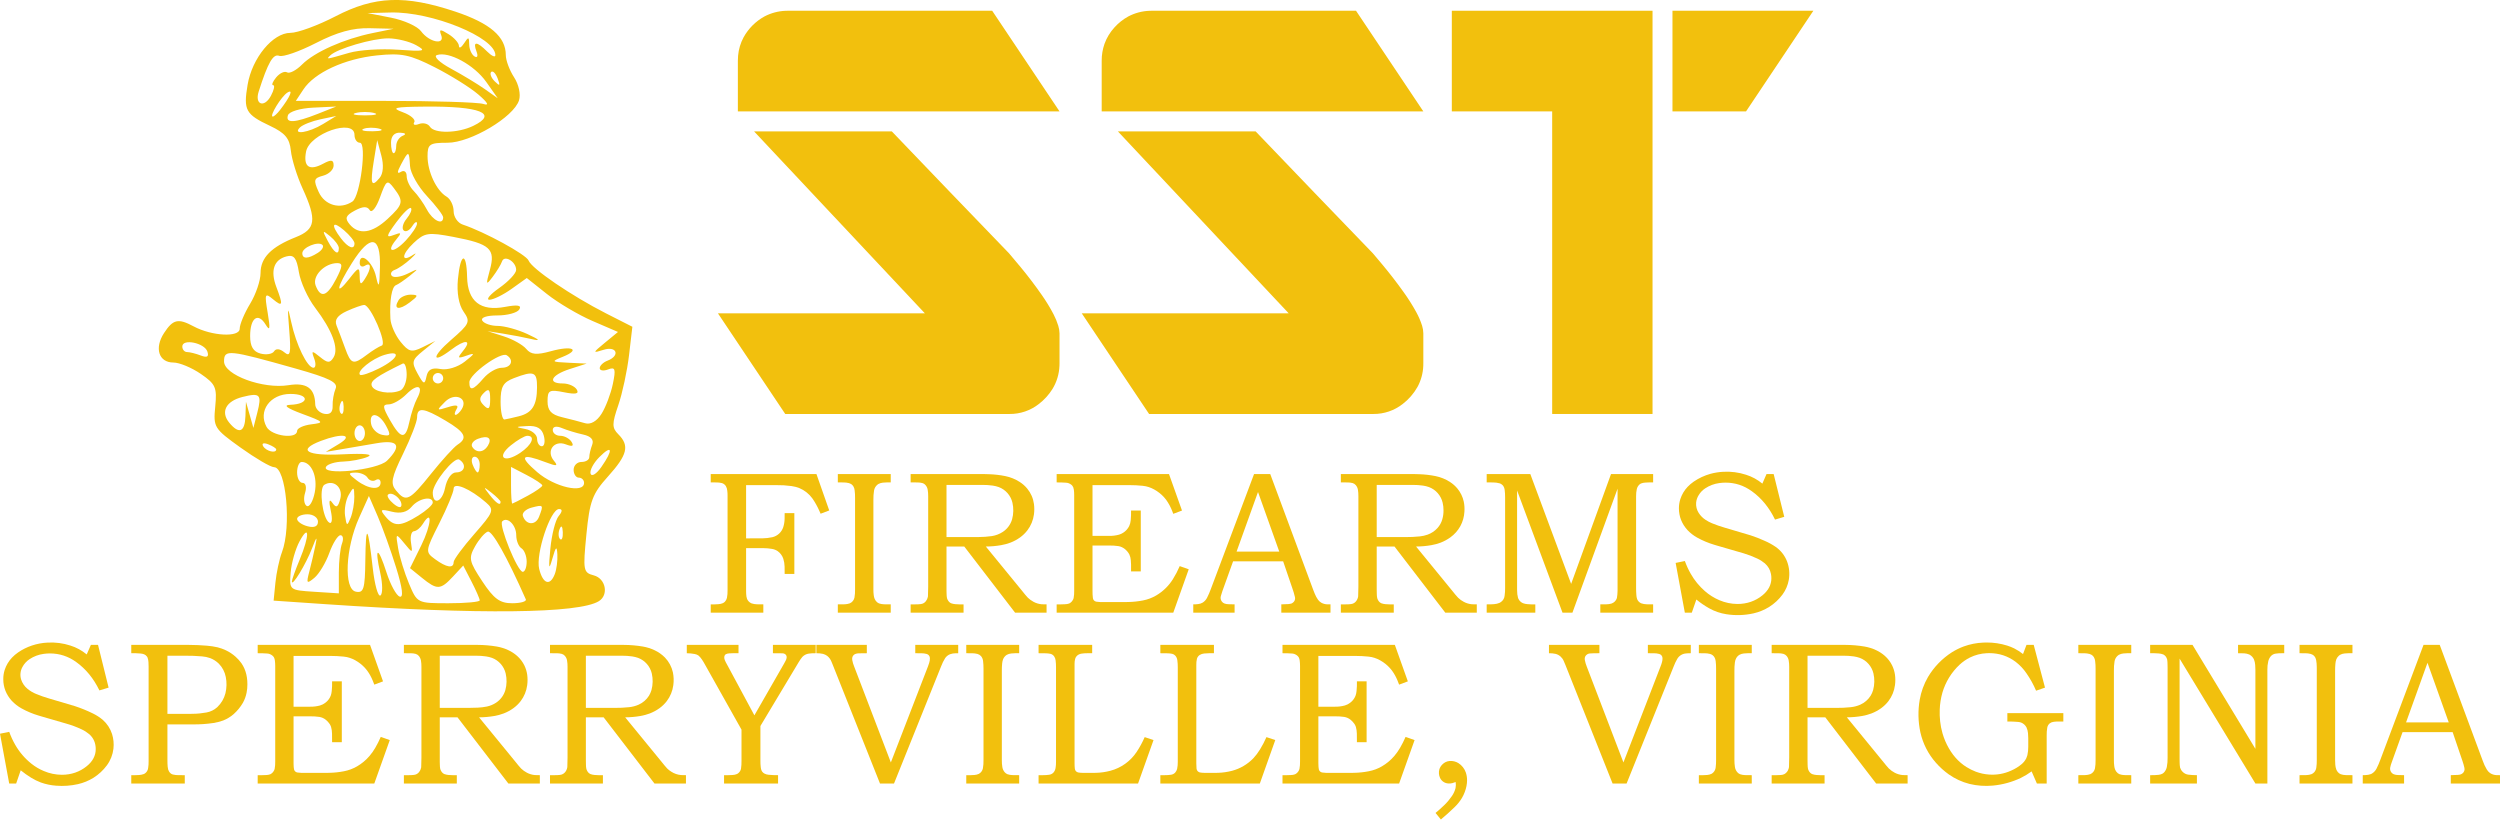 <svg xmlns="http://www.w3.org/2000/svg" width="241" height="79" viewBox="0 0 241 79" fill="none"><g clip-path="url(#clip0_2_558)"><path fill-rule="evenodd" clip-rule="evenodd" d="M89.157 30.204H69.208L75.697 39.907H97.33C98.346 39.915 99.335 39.578 100.136 38.952C100.659 38.552 101.106 38.061 101.456 37.503C101.868 36.829 102.1 36.061 102.132 35.271L102.138 35.025V32.132C102.131 31.885 102.091 31.641 102.018 31.405C101.9 31.022 101.747 30.651 101.562 30.296C101.223 29.648 100.842 29.023 100.42 28.425C99.786 27.516 99.116 26.633 98.411 25.778C98.034 25.321 97.654 24.868 97.269 24.418L91.621 18.557L85.972 12.668H72.694L89.157 30.204Z" fill="#F2C00D"></path><path fill-rule="evenodd" clip-rule="evenodd" d="M124.23 30.204H104.281L110.771 39.907H132.403C133.419 39.915 134.408 39.578 135.21 38.952C135.796 38.505 136.285 37.943 136.647 37.3C136.986 36.676 137.177 35.981 137.204 35.271L137.209 35.025V32.132C137.204 31.885 137.165 31.64 137.092 31.405C136.947 30.948 136.758 30.506 136.526 30.087C136.16 29.42 135.753 28.776 135.308 28.159C134.645 27.229 133.946 26.325 133.212 25.449C132.925 25.103 132.635 24.76 132.343 24.418L126.694 18.557L121.045 12.668H107.765L124.23 30.204Z" fill="#F2C00D"></path><path fill-rule="evenodd" clip-rule="evenodd" d="M139.955 10.738H149.63V39.907H159.304V1.036H139.955V10.738Z" fill="#F2C00D"></path><path fill-rule="evenodd" clip-rule="evenodd" d="M75.744 1.041C75.027 1.066 74.325 1.253 73.69 1.588C72.846 2.054 72.15 2.749 71.683 3.594C71.386 4.143 71.206 4.747 71.152 5.369C71.137 5.532 71.129 5.695 71.13 5.858V10.738H102.138L95.646 1.036H75.998L75.744 1.041Z" fill="#F2C00D"></path><path fill-rule="evenodd" clip-rule="evenodd" d="M110.818 1.041C110.101 1.066 109.398 1.253 108.763 1.588C108.269 1.86 107.824 2.212 107.445 2.631C107.018 3.092 106.688 3.634 106.474 4.226C106.291 4.75 106.199 5.302 106.203 5.858V10.738H137.209L130.72 1.036H111.072L110.818 1.041Z" fill="#F2C00D"></path><path fill-rule="evenodd" clip-rule="evenodd" d="M161.226 10.738H168.318L174.807 1.036H161.226V10.738Z" fill="#F2C00D"></path><path fill-rule="evenodd" clip-rule="evenodd" d="M166.126 45.48C165.707 45.501 165.291 45.567 164.886 45.677C164.311 45.838 163.767 46.092 163.275 46.429C163.062 46.576 162.864 46.744 162.686 46.931C162.365 47.27 162.124 47.677 161.981 48.122C161.892 48.408 161.846 48.706 161.847 49.007L161.86 49.297C161.879 49.485 161.913 49.67 161.962 49.852L162.053 50.118L162.169 50.374L162.309 50.623L162.477 50.864L162.669 51.096C162.945 51.388 163.264 51.635 163.615 51.829C164.134 52.115 164.682 52.345 165.25 52.514L165.496 52.588C166.363 52.836 167.219 53.084 168.084 53.339C168.534 53.473 168.972 53.641 169.397 53.842C169.664 53.966 169.913 54.124 170.139 54.313C170.288 54.446 170.416 54.602 170.518 54.774C170.616 54.945 170.684 55.131 170.72 55.325C170.748 55.462 170.761 55.601 170.76 55.741L170.747 55.974L170.705 56.2L170.639 56.417L170.544 56.628L170.423 56.829L170.275 57.023L170.101 57.211L169.9 57.389L169.637 57.585L169.363 57.754L169.079 57.896L168.783 58.014L168.476 58.105L168.158 58.17L167.831 58.21L167.494 58.223C166.893 58.22 166.298 58.096 165.746 57.858C165.235 57.642 164.761 57.344 164.344 56.977C163.803 56.503 163.345 55.942 162.989 55.316C162.764 54.922 162.574 54.51 162.421 54.083L161.532 54.265L162.419 59.064H163.089L163.528 57.792C163.917 58.113 164.334 58.399 164.774 58.645C165.287 58.93 165.846 59.123 166.426 59.212C167.296 59.348 168.183 59.319 169.043 59.127C169.575 59.006 170.084 58.797 170.548 58.508C171.046 58.194 171.481 57.791 171.832 57.317C172.141 56.898 172.349 56.413 172.44 55.9C172.544 55.308 172.487 54.699 172.277 54.136C172.061 53.566 171.679 53.073 171.18 52.723C170.837 52.487 170.471 52.287 170.088 52.125C169.654 51.927 169.209 51.754 168.755 51.606L166.263 50.868C165.844 50.747 165.433 50.604 165.03 50.439C164.815 50.35 164.609 50.24 164.415 50.112C164.151 49.941 163.927 49.715 163.757 49.451C163.567 49.157 163.479 48.807 163.506 48.458C163.53 48.198 163.616 47.947 163.756 47.727C163.913 47.466 164.128 47.244 164.382 47.077C164.79 46.807 165.254 46.633 165.738 46.568C165.938 46.54 166.14 46.525 166.342 46.525L166.687 46.538L167.024 46.578L167.353 46.642L167.673 46.733L167.988 46.851L168.293 46.993L168.59 47.163L168.882 47.358L169.221 47.618L169.542 47.903L169.847 48.209L170.135 48.539L170.406 48.893L170.66 49.269L170.895 49.667L171.112 50.089L172.002 49.821L170.982 45.702H170.292L169.891 46.621C169.427 46.236 168.892 45.945 168.317 45.765C167.611 45.535 166.868 45.439 166.126 45.48Z" fill="#F2C00D"></path><path fill-rule="evenodd" clip-rule="evenodd" d="M116.731 56.767C116.624 57.065 116.497 57.357 116.353 57.64C116.258 57.821 116.118 57.975 115.947 58.086C115.814 58.167 115.664 58.217 115.508 58.233C115.35 58.253 115.19 58.262 115.031 58.261V59.064H119.015V58.261C118.816 58.254 118.616 58.248 118.417 58.246C118.288 58.244 118.161 58.222 118.04 58.179C117.755 58.067 117.603 57.754 117.691 57.46C117.728 57.306 117.775 57.154 117.83 57.006L118.869 54.113H123.696L124.579 56.7C124.679 56.978 124.763 57.261 124.83 57.549C124.864 57.681 124.845 57.822 124.777 57.94C124.706 58.052 124.602 58.139 124.478 58.187C124.311 58.231 124.139 58.249 123.967 58.242C123.817 58.241 123.667 58.247 123.518 58.261V59.064H128.26V58.261C128.147 58.263 128.035 58.262 127.923 58.257C127.734 58.249 127.549 58.197 127.383 58.107C127.255 58.035 127.145 57.936 127.059 57.817C126.937 57.643 126.834 57.455 126.752 57.258C126.696 57.133 126.645 57.005 126.599 56.875L122.452 45.702H120.89L116.731 56.767ZM123.321 53.173H119.206L121.272 47.427L123.321 53.173Z" fill="#F2C00D"></path><path fill-rule="evenodd" clip-rule="evenodd" d="M151.458 56.288L147.523 45.702H143.316V46.505C143.518 46.504 143.72 46.504 143.922 46.507C144.141 46.506 144.36 46.535 144.571 46.595L144.638 46.621C144.715 46.658 144.786 46.708 144.848 46.768L144.925 46.862C144.994 46.971 145.037 47.094 145.05 47.221C145.081 47.461 145.095 47.702 145.092 47.943V56.67C145.098 56.928 145.081 57.186 145.043 57.441C145.018 57.682 144.887 57.901 144.687 58.037L144.552 58.117C144.389 58.186 144.215 58.228 144.037 58.24C143.797 58.261 143.557 58.268 143.316 58.261V59.064H148.004V58.261C147.752 58.269 147.5 58.262 147.249 58.24C147.106 58.23 146.965 58.201 146.83 58.153L146.758 58.12L146.635 58.045C146.562 57.988 146.497 57.921 146.442 57.845C146.401 57.786 146.367 57.722 146.342 57.655C146.278 57.416 146.247 57.168 146.249 56.92L146.247 56.748V47.282L150.627 59.064H151.581L155.933 47.109V56.949C155.93 57.186 155.908 57.422 155.869 57.655C155.79 57.906 155.595 58.102 155.346 58.183C155.189 58.23 155.025 58.254 154.861 58.255C154.664 58.262 154.467 58.264 154.27 58.261V59.064H159.362V58.261C159.151 58.266 158.939 58.263 158.728 58.254C158.555 58.248 158.383 58.218 158.219 58.162L158.154 58.132C158.079 58.09 158.011 58.036 157.954 57.972C157.896 57.907 157.851 57.833 157.819 57.752C157.776 57.624 157.752 57.492 157.745 57.357C157.727 57.128 157.718 56.899 157.719 56.67V47.858C157.714 47.616 157.737 47.374 157.789 47.138C157.834 46.956 157.936 46.794 158.08 46.675L158.183 46.612C158.319 46.558 158.464 46.527 158.611 46.521C158.861 46.504 159.112 46.499 159.362 46.505V45.702H155.301L151.458 56.288Z" fill="#F2C00D"></path><path fill-rule="evenodd" clip-rule="evenodd" d="M129.258 46.505C129.48 46.503 129.702 46.503 129.924 46.507C130.083 46.508 130.24 46.529 130.394 46.568C130.512 46.602 130.618 46.671 130.697 46.766C130.806 46.895 130.878 47.051 130.905 47.218C130.936 47.416 130.951 47.617 130.949 47.818V56.565C130.95 56.875 130.943 57.185 130.926 57.494C130.901 57.664 130.832 57.824 130.725 57.959C130.604 58.115 130.425 58.215 130.229 58.234C130.059 58.255 129.889 58.264 129.718 58.261H129.258V59.064H134.359V58.261C134.096 58.269 133.832 58.263 133.569 58.242C133.433 58.232 133.298 58.204 133.168 58.158L133.104 58.126L132.994 58.048L132.901 57.944L132.825 57.817L132.765 57.667C132.737 57.529 132.723 57.389 132.723 57.249C132.719 57.101 132.716 56.953 132.715 56.804V52.685H134.429L139.328 59.064H142.363V58.261C142.209 58.264 142.055 58.261 141.901 58.252C141.627 58.229 141.361 58.151 141.117 58.022C140.912 57.916 140.724 57.78 140.559 57.619C140.374 57.419 140.199 57.211 140.032 56.996L136.506 52.685C137.001 52.683 137.494 52.639 137.982 52.554C138.287 52.501 138.587 52.42 138.877 52.311C139.209 52.182 139.524 52.012 139.813 51.804C140.21 51.519 140.539 51.149 140.777 50.721C141.009 50.293 141.143 49.818 141.17 49.331C141.194 49.001 141.172 48.67 141.104 48.346C141.003 47.888 140.795 47.462 140.498 47.1C140.294 46.853 140.053 46.639 139.784 46.466C139.355 46.188 138.878 45.994 138.377 45.894C137.869 45.792 137.354 45.733 136.836 45.715C136.683 45.71 136.53 45.705 136.378 45.702H129.258V46.505ZM136.179 46.745C136.515 46.742 136.851 46.765 137.184 46.813C137.378 46.841 137.568 46.888 137.752 46.954C138.414 47.203 138.908 47.766 139.07 48.456C139.128 48.699 139.156 48.948 139.154 49.198C139.158 49.491 139.119 49.782 139.038 50.062C138.949 50.377 138.788 50.666 138.569 50.908C138.309 51.194 137.982 51.411 137.618 51.54C137.381 51.625 137.134 51.681 136.883 51.707C136.411 51.757 135.936 51.78 135.461 51.776H132.715V46.745H136.179Z" fill="#F2C00D"></path><path fill-rule="evenodd" clip-rule="evenodd" d="M68.514 46.505C68.707 46.503 68.899 46.504 69.092 46.507C69.258 46.508 69.424 46.529 69.586 46.568C69.747 46.613 69.885 46.717 69.972 46.859C70.052 46.995 70.099 47.148 70.11 47.305C70.131 47.475 70.14 47.647 70.137 47.818V56.899C70.144 57.148 70.124 57.396 70.076 57.64C70.045 57.774 69.98 57.898 69.887 57.999C69.828 58.059 69.76 58.108 69.684 58.145C69.544 58.203 69.395 58.236 69.243 58.244C69.001 58.263 68.757 58.269 68.514 58.261V59.064H73.585V58.261C73.375 58.266 73.165 58.264 72.955 58.254C72.787 58.25 72.62 58.221 72.46 58.168L72.396 58.141C72.225 58.056 72.089 57.912 72.015 57.735C71.964 57.583 71.936 57.423 71.932 57.262C71.927 57.174 71.924 57.085 71.924 56.996V52.839C72.489 52.835 73.055 52.836 73.619 52.841C73.881 52.843 74.143 52.867 74.401 52.911C74.606 52.941 74.802 53.017 74.973 53.133C75.225 53.314 75.413 53.57 75.511 53.865C75.588 54.112 75.63 54.369 75.636 54.628C75.642 54.862 75.643 55.095 75.64 55.329H76.575V49.466H75.64C75.642 49.65 75.641 49.833 75.636 50.017C75.631 50.29 75.587 50.56 75.505 50.82C75.347 51.305 74.948 51.672 74.453 51.787C74.133 51.856 73.808 51.893 73.481 51.897C72.962 51.902 72.444 51.902 71.924 51.899V46.766H74.799C75.298 46.758 75.797 46.788 76.291 46.855C76.557 46.889 76.817 46.957 77.066 47.056C77.573 47.271 78.011 47.623 78.331 48.072C78.58 48.437 78.797 48.824 78.976 49.229L79.107 49.523L79.938 49.208L78.706 45.702H68.514V46.505Z" fill="#F2C00D"></path><path fill-rule="evenodd" clip-rule="evenodd" d="M80.766 46.505C80.951 46.504 81.137 46.504 81.323 46.507C81.499 46.508 81.676 46.53 81.847 46.574C81.977 46.61 82.095 46.681 82.186 46.781L82.264 46.883C82.333 46.999 82.375 47.129 82.387 47.263C82.419 47.508 82.433 47.754 82.428 48V56.814C82.435 57.08 82.415 57.346 82.37 57.608C82.32 57.855 82.152 58.063 81.921 58.162C81.768 58.215 81.609 58.246 81.448 58.254C81.22 58.263 80.993 58.266 80.766 58.261V59.064H85.867V58.261C85.647 58.267 85.427 58.264 85.206 58.254C85.044 58.249 84.884 58.219 84.731 58.166C84.671 58.14 84.614 58.106 84.562 58.066C84.458 57.976 84.375 57.865 84.32 57.739C84.271 57.621 84.239 57.497 84.227 57.37C84.203 57.186 84.193 57 84.195 56.814V48.201C84.189 47.891 84.21 47.581 84.26 47.275C84.297 47.07 84.402 46.883 84.557 46.745L84.672 46.659C84.806 46.588 84.952 46.543 85.102 46.528C85.226 46.514 85.351 46.506 85.475 46.505H85.867V45.702H80.766V46.505Z" fill="#F2C00D"></path><path fill-rule="evenodd" clip-rule="evenodd" d="M101.861 46.505C102.161 46.502 102.462 46.511 102.762 46.532C102.842 46.536 102.921 46.55 102.997 46.574C103.09 46.608 103.178 46.656 103.258 46.714L103.355 46.802C103.396 46.85 103.431 46.903 103.457 46.961C103.511 47.12 103.54 47.286 103.544 47.453C103.549 47.549 103.552 47.645 103.552 47.742V56.949C103.558 57.185 103.54 57.421 103.499 57.653C103.488 57.695 103.474 57.736 103.457 57.775C103.414 57.862 103.359 57.942 103.294 58.014C103.23 58.08 103.156 58.134 103.075 58.176C102.945 58.221 102.81 58.246 102.673 58.248C102.403 58.263 102.132 58.267 101.861 58.261V59.064H113.103L114.593 54.879L113.724 54.573C113.537 55.014 113.316 55.438 113.062 55.843C112.655 56.488 112.1 57.025 111.444 57.41C111.051 57.638 110.623 57.798 110.178 57.883C109.716 57.974 109.248 58.024 108.778 58.033L108.371 58.041H106.371C106.143 58.047 105.915 58.034 105.69 58.003C105.511 57.976 105.373 57.832 105.354 57.651C105.325 57.413 105.313 57.172 105.318 56.932V52.588H106.928C107.221 52.584 107.513 52.603 107.803 52.644C107.919 52.66 108.032 52.694 108.138 52.744C108.242 52.791 108.339 52.851 108.428 52.923C108.613 53.067 108.765 53.25 108.873 53.458C108.951 53.627 108.997 53.809 109.009 53.996C109.022 54.133 109.03 54.271 109.034 54.41V55.08H109.971V49.217H109.034C109.042 49.527 109.031 49.837 109.002 50.146C108.987 50.343 108.937 50.536 108.854 50.716C108.722 50.979 108.521 51.201 108.273 51.358C108.149 51.439 108.013 51.501 107.871 51.542C107.564 51.626 107.246 51.666 106.928 51.66H105.318V46.766H108.884C109.307 46.766 109.73 46.788 110.151 46.83C110.258 46.842 110.364 46.858 110.469 46.88L110.734 46.952L110.997 47.052L111.261 47.182L111.52 47.339L111.772 47.522L112.005 47.721C112.154 47.862 112.291 48.016 112.416 48.179C112.667 48.532 112.872 48.917 113.024 49.324L113.103 49.533L113.944 49.217L112.692 45.702H101.861V46.505Z" fill="#F2C00D"></path><path fill-rule="evenodd" clip-rule="evenodd" d="M87.785 46.505C88.008 46.503 88.23 46.503 88.452 46.507C88.61 46.508 88.767 46.529 88.92 46.568C88.999 46.591 89.073 46.63 89.138 46.682C89.296 46.82 89.4 47.01 89.431 47.218C89.464 47.416 89.479 47.617 89.477 47.818V56.565C89.475 56.855 89.468 57.144 89.456 57.433C89.454 57.466 89.452 57.499 89.448 57.532C89.418 57.688 89.35 57.835 89.251 57.959C89.131 58.115 88.952 58.215 88.757 58.234C88.587 58.255 88.415 58.263 88.244 58.261H87.785V59.064H92.887V58.261C92.623 58.269 92.359 58.263 92.095 58.242C91.959 58.232 91.825 58.203 91.696 58.158L91.629 58.126L91.522 58.048L91.429 57.944L91.351 57.817L91.291 57.667C91.264 57.529 91.251 57.389 91.251 57.249C91.248 57.156 91.245 57.063 91.243 56.97V52.685H92.955L97.856 59.064H100.889V58.261C100.735 58.264 100.581 58.261 100.427 58.252C100.153 58.229 99.886 58.151 99.643 58.022C99.439 57.915 99.251 57.779 99.085 57.619C98.902 57.419 98.727 57.211 98.56 56.996L95.032 52.685C95.528 52.683 96.022 52.639 96.509 52.554C96.814 52.501 97.113 52.419 97.403 52.311C97.736 52.183 98.051 52.013 98.341 51.804C98.605 51.612 98.841 51.383 99.041 51.124C99.384 50.674 99.602 50.142 99.674 49.58C99.718 49.249 99.717 48.913 99.672 48.581C99.599 48.036 99.374 47.523 99.024 47.1C98.82 46.853 98.579 46.639 98.31 46.466C97.881 46.188 97.404 45.994 96.903 45.894C96.396 45.792 95.881 45.733 95.364 45.715C95.21 45.71 95.057 45.705 94.904 45.702H87.785V46.505ZM94.707 46.745C95.043 46.742 95.379 46.765 95.712 46.813C95.906 46.842 96.096 46.889 96.28 46.954C96.941 47.203 97.436 47.766 97.598 48.456C97.72 48.986 97.709 49.538 97.566 50.062C97.42 50.561 97.102 50.991 96.668 51.276C96.35 51.483 95.991 51.621 95.616 51.679C95.188 51.739 94.756 51.77 94.324 51.772L93.989 51.776H91.243V46.745H94.707Z" fill="#F2C00D"></path><path fill-rule="evenodd" clip-rule="evenodd" d="M139.733 73.361C139.471 73.385 139.227 73.502 139.045 73.692C138.913 73.82 138.814 73.979 138.757 74.155C138.678 74.432 138.7 74.727 138.82 74.989C138.966 75.3 139.269 75.506 139.611 75.526C139.746 75.537 139.881 75.525 140.011 75.492C140.118 75.465 140.223 75.43 140.325 75.388C140.355 75.581 140.351 75.778 140.314 75.971C140.245 76.244 140.129 76.502 139.969 76.734C139.756 77.046 139.513 77.337 139.242 77.6C138.969 77.869 138.683 78.125 138.386 78.367L138.901 79C139.356 78.62 139.796 78.224 140.221 77.811C140.497 77.546 140.737 77.246 140.935 76.918L141.081 76.639L141.204 76.35L141.3 76.058L141.369 75.773L141.41 75.496L141.424 75.224C141.427 74.97 141.388 74.717 141.308 74.476C141.179 74.097 140.925 73.774 140.587 73.561C140.33 73.405 140.031 73.335 139.733 73.361Z" fill="#F2C00D"></path><path fill-rule="evenodd" clip-rule="evenodd" d="M191.186 61.946C190.543 61.972 189.907 62.098 189.302 62.318C188.905 62.466 188.525 62.654 188.166 62.878C187.221 63.483 186.43 64.301 185.857 65.267C185.466 65.941 185.197 66.679 185.062 67.447C184.88 68.494 184.902 69.566 185.126 70.604C185.37 71.692 185.885 72.699 186.624 73.532C186.992 73.951 187.407 74.326 187.861 74.649C188.463 75.075 189.138 75.386 189.853 75.568C190.595 75.749 191.362 75.803 192.121 75.73C193.052 75.642 193.96 75.393 194.805 74.993C195.17 74.813 195.519 74.602 195.848 74.362L196.356 75.53H197.3V70.904C197.294 70.65 197.312 70.396 197.355 70.146C197.383 69.981 197.471 69.831 197.602 69.726C197.716 69.643 197.851 69.592 197.992 69.58C198.149 69.56 198.308 69.551 198.467 69.554H198.906V68.748H193.509V69.554C193.854 69.549 194.198 69.563 194.541 69.593C194.646 69.601 194.748 69.623 194.846 69.658L195 69.738L195.134 69.838L195.25 69.962L195.348 70.108C195.431 70.287 195.483 70.479 195.5 70.676C195.515 70.844 195.524 71.012 195.524 71.181V71.984C195.526 72.26 195.498 72.534 195.439 72.803C195.412 72.905 195.377 73.004 195.333 73.099L195.227 73.281L195.094 73.458L194.932 73.625C194.614 73.899 194.256 74.123 193.871 74.288C193.202 74.593 192.467 74.723 191.735 74.666C191.519 74.651 191.305 74.621 191.093 74.575C190.881 74.527 190.672 74.466 190.468 74.391C190.154 74.271 189.852 74.12 189.567 73.941L189.279 73.747L189.008 73.53L188.751 73.293C188.582 73.125 188.426 72.946 188.281 72.757C188.132 72.559 187.995 72.352 187.87 72.136C187.741 71.911 187.624 71.678 187.522 71.439C187.42 71.198 187.332 70.95 187.259 70.699C187.148 70.316 187.07 69.924 187.028 69.527C186.988 69.156 186.976 68.783 186.99 68.41C187.009 67.856 187.095 67.305 187.247 66.771C187.548 65.743 188.118 64.814 188.898 64.082C189.198 63.804 189.535 63.569 189.9 63.385C190.405 63.137 190.956 62.995 191.517 62.969L191.769 62.962L192.12 62.975L192.458 63.015L192.788 63.079L193.11 63.171L193.422 63.288L193.723 63.431L194.017 63.6L194.301 63.795C194.709 64.108 195.065 64.485 195.354 64.91C195.718 65.434 196.028 65.995 196.278 66.583L197.138 66.287L196.051 62.168H195.354L195.019 63.049C194.753 62.84 194.468 62.657 194.167 62.504C193.948 62.397 193.721 62.306 193.489 62.234C192.852 62.035 192.188 61.935 191.521 61.938L191.186 61.946Z" fill="#F2C00D"></path><path fill-rule="evenodd" clip-rule="evenodd" d="M4.594 61.946C4.072 61.97 3.556 62.067 3.061 62.234C2.593 62.393 2.149 62.615 1.743 62.895C1.53 63.042 1.332 63.21 1.154 63.397C0.833 63.736 0.592 64.143 0.449 64.587C0.359 64.874 0.314 65.172 0.317 65.472L0.328 65.763L0.368 66.044L0.432 66.317L0.521 66.583L0.637 66.84L0.779 67.089L0.945 67.33L1.137 67.561C1.413 67.853 1.732 68.1 2.083 68.294C2.603 68.581 3.151 68.811 3.72 68.98L3.966 69.054L6.354 69.746C6.872 69.89 7.378 70.078 7.865 70.308C8.132 70.431 8.381 70.59 8.607 70.779C8.708 70.868 8.799 70.968 8.88 71.077C9.034 71.289 9.14 71.533 9.188 71.791C9.216 71.928 9.229 72.067 9.228 72.207L9.215 72.44L9.175 72.666L9.107 72.883L9.012 73.094L8.893 73.295L8.745 73.489L8.569 73.677L8.368 73.855L8.105 74.051L7.831 74.22L7.547 74.362L7.251 74.48L6.944 74.571L6.628 74.636L6.301 74.676L5.962 74.689C5.361 74.686 4.767 74.562 4.216 74.324C3.792 74.147 3.394 73.912 3.034 73.625C2.395 73.118 1.86 72.492 1.457 71.781C1.232 71.388 1.042 70.975 0.889 70.549L0 70.731L0.887 75.53H1.557L1.996 74.258C2.316 74.518 2.651 74.756 3.002 74.972C3.298 75.154 3.611 75.308 3.935 75.431C4.413 75.602 4.912 75.706 5.418 75.741C6.119 75.797 6.824 75.747 7.511 75.593C8.044 75.471 8.553 75.262 9.018 74.974C9.515 74.659 9.949 74.256 10.3 73.783C10.649 73.312 10.868 72.757 10.936 72.174C10.99 71.699 10.944 71.218 10.802 70.761C10.633 70.236 10.327 69.766 9.915 69.4C9.626 69.156 9.308 68.95 8.969 68.784C8.404 68.506 7.821 68.268 7.223 68.072L4.731 67.334C4.312 67.213 3.901 67.069 3.498 66.904C3.193 66.781 2.908 66.613 2.653 66.405C2.362 66.167 2.146 65.849 2.032 65.49C1.916 65.096 1.96 64.673 2.155 64.312C2.318 64.001 2.557 63.736 2.85 63.543C3.258 63.273 3.722 63.099 4.206 63.034C4.407 63.005 4.609 62.991 4.812 62.99L5.155 63.004L5.492 63.043L5.821 63.108L6.141 63.199L6.456 63.317L6.761 63.459L7.06 63.628L7.35 63.824L7.689 64.084L8.01 64.369L8.315 64.675L8.603 65.005L8.874 65.359L9.128 65.734L9.363 66.133L9.582 66.555L10.47 66.287L9.45 62.168H8.76L8.359 63.087C7.895 62.702 7.36 62.41 6.785 62.231C6.079 62.001 5.336 61.905 4.594 61.946Z" fill="#F2C00D"></path><path fill-rule="evenodd" clip-rule="evenodd" d="M170.788 62.971C171.01 62.968 171.232 62.969 171.454 62.973C171.612 62.974 171.769 62.995 171.922 63.034C172.041 63.068 172.147 63.137 172.227 63.231C172.337 63.36 172.408 63.516 172.433 63.684C172.466 63.882 172.481 64.083 172.479 64.284V73.031C172.479 73.32 172.472 73.61 172.46 73.899C172.458 73.975 172.443 74.05 172.416 74.121C172.354 74.331 172.214 74.509 172.024 74.619C171.917 74.674 171.799 74.704 171.678 74.71C171.534 74.723 171.39 74.728 171.246 74.727H170.788V75.53H175.889V74.727C175.626 74.735 175.362 74.729 175.1 74.708C174.963 74.698 174.828 74.67 174.698 74.624L174.634 74.592L174.524 74.514L174.431 74.41L174.354 74.282L174.293 74.132C174.267 73.995 174.254 73.855 174.253 73.715C174.249 73.567 174.247 73.418 174.246 73.27V69.151H175.959L180.858 75.53H183.894V74.727C183.74 74.73 183.585 74.727 183.432 74.717C183.157 74.695 182.889 74.617 182.646 74.488C182.442 74.38 182.254 74.245 182.087 74.085C181.905 73.884 181.73 73.676 181.563 73.462L178.035 69.151C178.53 69.149 179.024 69.105 179.512 69.02C179.817 68.967 180.117 68.885 180.407 68.777C180.739 68.648 181.054 68.478 181.343 68.27C181.608 68.078 181.844 67.849 182.044 67.59C182.387 67.14 182.605 66.608 182.676 66.046C182.721 65.715 182.721 65.379 182.676 65.047C182.632 64.737 182.541 64.436 182.405 64.154C182.233 63.801 181.993 63.486 181.699 63.226C181.45 63.006 181.171 62.823 180.87 62.683C180.511 62.513 180.132 62.393 179.741 62.326C179.134 62.224 178.521 62.171 177.906 62.168H170.788V62.971ZM177.709 63.211C178.045 63.208 178.382 63.231 178.715 63.279C178.908 63.308 179.098 63.355 179.283 63.419C179.944 63.669 180.438 64.232 180.601 64.922C180.723 65.452 180.712 66.004 180.568 66.528C180.512 66.718 180.432 66.899 180.33 67.068C180.09 67.447 179.743 67.747 179.334 67.93C179.041 68.059 178.73 68.141 178.412 68.173C177.94 68.223 177.466 68.246 176.991 68.241H174.246V63.211H177.709Z" fill="#F2C00D"></path><path fill-rule="evenodd" clip-rule="evenodd" d="M93.148 62.971C93.333 62.969 93.519 62.97 93.704 62.973C93.881 62.974 94.057 62.996 94.229 63.04C94.359 63.076 94.476 63.147 94.568 63.247C94.682 63.383 94.752 63.552 94.769 63.729C94.799 63.974 94.812 64.22 94.81 64.466V73.28C94.816 73.546 94.797 73.811 94.751 74.074C94.705 74.297 94.564 74.488 94.365 74.598C94.233 74.66 94.091 74.697 93.945 74.708C93.82 74.722 93.694 74.728 93.568 74.727H93.148V75.53H98.249V74.727C98.029 74.733 97.808 74.73 97.588 74.719C97.426 74.714 97.265 74.685 97.111 74.632C97.011 74.588 96.921 74.523 96.85 74.44C96.731 74.3 96.653 74.129 96.626 73.946C96.59 73.726 96.573 73.503 96.577 73.28V64.667C96.575 64.438 96.585 64.21 96.605 63.982C96.616 63.839 96.645 63.699 96.692 63.564L96.757 63.431C96.806 63.349 96.867 63.275 96.939 63.211L97.054 63.125C97.187 63.053 97.333 63.009 97.484 62.994C97.608 62.98 97.732 62.972 97.857 62.971H98.249V62.168H93.148V62.971Z" fill="#F2C00D"></path><path fill-rule="evenodd" clip-rule="evenodd" d="M100.118 62.971C100.357 62.965 100.597 62.968 100.836 62.979C100.979 62.983 101.121 63 101.262 63.028C101.418 63.066 101.553 63.164 101.637 63.302C101.703 63.408 101.745 63.528 101.76 63.653C101.79 63.882 101.803 64.112 101.8 64.343V73.434C101.804 73.636 101.789 73.839 101.756 74.039C101.73 74.204 101.658 74.357 101.548 74.482C101.441 74.593 101.299 74.665 101.146 74.685C100.945 74.715 100.742 74.729 100.538 74.727H100.118V75.53H109.709L111.199 71.344L110.349 71.058C110.131 71.558 109.869 72.039 109.567 72.493C108.972 73.386 108.072 74.03 107.037 74.303C106.592 74.42 106.136 74.487 105.676 74.501C105.24 74.51 104.803 74.51 104.367 74.503C104.219 74.504 104.07 74.49 103.924 74.463C103.85 74.441 103.782 74.402 103.725 74.349C103.662 74.283 103.623 74.197 103.614 74.106C103.595 73.933 103.586 73.759 103.587 73.585V63.987C103.586 63.826 103.606 63.665 103.646 63.509C103.676 63.393 103.739 63.288 103.828 63.209C103.945 63.105 104.089 63.037 104.244 63.013C104.431 62.983 104.62 62.969 104.809 62.971H105.286V62.168H100.118V62.971Z" fill="#F2C00D"></path><path fill-rule="evenodd" clip-rule="evenodd" d="M111.857 62.971C112.096 62.965 112.335 62.968 112.574 62.979C112.717 62.983 112.859 63 112.998 63.028C113.116 63.055 113.223 63.118 113.303 63.209C113.411 63.334 113.478 63.489 113.496 63.653C113.527 63.882 113.541 64.112 113.538 64.343V73.434C113.543 73.666 113.522 73.899 113.474 74.127C113.44 74.259 113.375 74.381 113.284 74.482C113.178 74.593 113.037 74.665 112.885 74.685C112.684 74.715 112.48 74.729 112.277 74.727H111.857V75.53H121.448L122.936 71.344L122.086 71.058C121.905 71.468 121.697 71.866 121.463 72.249C121.277 72.555 121.061 72.841 120.817 73.103C120.258 73.681 119.552 74.096 118.776 74.303C118.33 74.42 117.873 74.486 117.412 74.501C116.977 74.51 116.541 74.51 116.106 74.503C115.957 74.503 115.808 74.49 115.661 74.463C115.587 74.441 115.518 74.402 115.462 74.349C115.385 74.262 115.342 74.15 115.343 74.034C115.332 73.885 115.325 73.735 115.324 73.585V64.113C115.318 63.91 115.338 63.707 115.383 63.509C115.425 63.355 115.523 63.222 115.657 63.136C115.784 63.06 115.926 63.012 116.074 62.998C116.231 62.98 116.389 62.971 116.547 62.971H117.024V62.168H111.857V62.971Z" fill="#F2C00D"></path><path fill-rule="evenodd" clip-rule="evenodd" d="M229.469 73.232C229.362 73.531 229.235 73.823 229.091 74.106C228.996 74.287 228.856 74.441 228.685 74.552L228.568 74.617C228.394 74.681 228.211 74.716 228.026 74.719C227.941 74.725 227.855 74.727 227.769 74.727V75.53H231.753V74.727C231.554 74.719 231.354 74.714 231.155 74.712C231.026 74.71 230.899 74.688 230.778 74.645C230.514 74.544 230.361 74.267 230.416 73.99C230.452 73.813 230.503 73.64 230.568 73.472L231.607 70.579H236.436C236.753 71.499 237.069 72.429 237.379 73.352C237.455 73.569 237.518 73.79 237.568 74.015C237.622 74.22 237.545 74.439 237.373 74.564C237.291 74.631 237.191 74.672 237.085 74.683C236.959 74.702 236.832 74.71 236.705 74.708C236.555 74.707 236.405 74.713 236.256 74.727V75.53H241V74.727C240.887 74.729 240.773 74.728 240.661 74.723C240.437 74.714 240.22 74.643 240.034 74.518C239.906 74.425 239.799 74.306 239.721 74.168C239.565 73.906 239.436 73.629 239.337 73.341L235.19 62.168H233.628L229.469 73.232ZM236.059 69.639H231.944L234.01 63.892L236.059 69.639Z" fill="#F2C00D"></path><path fill-rule="evenodd" clip-rule="evenodd" d="M158.854 62.971C159.048 62.969 159.242 62.97 159.436 62.973C159.611 62.973 159.787 62.996 159.956 63.042C160.133 63.092 160.258 63.251 160.265 63.435C160.271 63.563 160.256 63.691 160.22 63.815C160.182 63.961 160.134 64.105 160.076 64.246L156.499 73.5L152.959 64.246C152.879 64.05 152.82 63.846 152.781 63.638C152.753 63.513 152.768 63.381 152.825 63.266C152.916 63.112 153.074 63.011 153.251 62.994C153.396 62.979 153.541 62.972 153.687 62.973L154.183 62.971V62.168H149.32V62.971C149.535 62.967 149.75 62.988 149.96 63.034C150.138 63.079 150.303 63.167 150.439 63.29C150.569 63.407 150.672 63.551 150.74 63.712C150.801 63.844 150.858 63.977 150.911 64.113L155.453 75.53H156.804L161.341 64.248C161.436 63.996 161.551 63.753 161.685 63.52C161.862 63.216 162.177 63.018 162.528 62.992C162.682 62.975 162.837 62.968 162.992 62.971V62.168H158.854V62.971Z" fill="#F2C00D"></path><path fill-rule="evenodd" clip-rule="evenodd" d="M163.77 62.971C163.955 62.969 164.14 62.97 164.325 62.973C164.502 62.973 164.678 62.996 164.85 63.04C165.022 63.086 165.171 63.197 165.266 63.349C165.334 63.465 165.377 63.595 165.391 63.729C165.421 63.974 165.434 64.22 165.431 64.466V73.28C165.434 73.513 165.421 73.746 165.391 73.977C165.374 74.148 165.303 74.31 165.188 74.438C165.131 74.502 165.063 74.556 164.988 74.598C164.855 74.66 164.712 74.697 164.565 74.708C164.44 74.722 164.315 74.728 164.189 74.727H163.77V75.53H168.87V74.727C168.649 74.733 168.429 74.73 168.209 74.719C168.047 74.714 167.887 74.685 167.733 74.632C167.673 74.606 167.616 74.572 167.565 74.531C167.393 74.381 167.28 74.173 167.247 73.946C167.213 73.726 167.197 73.503 167.198 73.28V64.667C167.194 64.395 167.209 64.123 167.243 63.852C167.259 63.704 167.306 63.56 167.379 63.431L167.461 63.313C167.522 63.239 167.595 63.176 167.677 63.125C167.81 63.053 167.956 63.008 168.107 62.994C168.23 62.98 168.354 62.972 168.478 62.971H168.87V62.168H163.77V62.971Z" fill="#F2C00D"></path><path fill-rule="evenodd" clip-rule="evenodd" d="M123.633 62.971C123.933 62.968 124.233 62.976 124.532 62.998C124.613 63.001 124.692 63.015 124.769 63.04L124.911 63.104C124.991 63.147 125.063 63.202 125.125 63.268L125.199 63.368C125.25 63.466 125.281 63.573 125.292 63.684C125.314 63.857 125.325 64.032 125.324 64.208V73.415C125.329 73.651 125.311 73.887 125.269 74.119C125.261 74.161 125.247 74.202 125.227 74.241L125.154 74.37L125.065 74.48C125.001 74.546 124.927 74.6 124.845 74.641C124.716 74.687 124.582 74.711 124.445 74.714C124.175 74.728 123.904 74.733 123.633 74.727V75.53H134.875L136.366 71.344L135.497 71.039C135.341 71.399 135.165 71.75 134.968 72.089C134.808 72.365 134.623 72.627 134.417 72.871C134.075 73.272 133.669 73.611 133.215 73.876C132.822 74.104 132.394 74.264 131.948 74.349C131.487 74.44 131.018 74.49 130.548 74.499L130.141 74.507H128.142C127.914 74.512 127.686 74.499 127.46 74.469C127.304 74.446 127.177 74.331 127.138 74.178C127.109 74.022 127.094 73.862 127.095 73.703L127.091 73.559V69.054H128.698C128.992 69.05 129.285 69.069 129.575 69.109C129.804 69.146 130.02 69.242 130.2 69.388C130.339 69.502 130.462 69.634 130.564 69.782C130.623 69.871 130.671 69.968 130.706 70.07C130.765 70.284 130.797 70.504 130.8 70.725C130.807 70.999 130.809 71.272 130.806 71.546H131.741V65.683H130.806C130.815 65.993 130.804 66.303 130.772 66.612C130.759 66.769 130.725 66.923 130.672 67.072C130.566 67.341 130.387 67.575 130.155 67.746C130.002 67.866 129.828 67.955 129.641 68.008C129.334 68.092 129.017 68.132 128.698 68.126H127.091V63.231H130.656C131.079 63.232 131.501 63.253 131.921 63.296C132.028 63.307 132.134 63.324 132.239 63.345L132.505 63.418L132.77 63.518L133.031 63.647L133.292 63.805L133.544 63.987L133.777 64.187L133.991 64.407L134.186 64.644C134.4 64.937 134.577 65.255 134.714 65.59C134.771 65.725 134.825 65.861 134.875 65.999L135.716 65.683L134.464 62.168H123.633V62.971Z" fill="#F2C00D"></path><path fill-rule="evenodd" clip-rule="evenodd" d="M200.351 62.971C200.537 62.969 200.722 62.97 200.908 62.973C201.085 62.974 201.261 62.996 201.432 63.04C201.562 63.076 201.68 63.147 201.771 63.247L201.849 63.349C201.918 63.465 201.96 63.595 201.972 63.729C202.004 63.973 202.018 64.22 202.014 64.466V73.28C202.02 73.546 202 73.811 201.955 74.074C201.905 74.321 201.738 74.529 201.506 74.628C201.354 74.681 201.194 74.712 201.033 74.719C200.806 74.729 200.578 74.731 200.351 74.727V75.53H205.453V74.727C205.232 74.733 205.012 74.73 204.792 74.719C204.63 74.715 204.469 74.685 204.316 74.632C204.256 74.606 204.199 74.572 204.148 74.531C204.043 74.442 203.96 74.331 203.905 74.205C203.856 74.087 203.825 73.963 203.813 73.836C203.789 73.652 203.778 73.466 203.78 73.28V64.667C203.774 64.357 203.795 64.047 203.845 63.74C203.882 63.536 203.987 63.349 204.142 63.211L204.258 63.125C204.391 63.054 204.537 63.009 204.687 62.994C204.811 62.98 204.936 62.972 205.061 62.971H205.453V62.168H200.351V62.971Z" fill="#F2C00D"></path><path fill-rule="evenodd" clip-rule="evenodd" d="M215.748 62.971C215.945 62.967 216.142 62.97 216.339 62.981C216.502 62.991 216.663 63.028 216.814 63.089L216.884 63.125C216.972 63.177 217.051 63.242 217.119 63.317C217.187 63.396 217.243 63.484 217.286 63.579C217.35 63.747 217.389 63.924 217.401 64.103C217.412 64.256 217.418 64.409 217.42 64.563V72.188L211.359 62.168H207.274V62.971C207.548 62.965 207.823 62.972 208.096 62.992C208.241 63.002 208.384 63.032 208.52 63.083L208.588 63.116L208.7 63.201L208.793 63.307L208.865 63.437L208.918 63.589C208.939 63.741 208.95 63.896 208.95 64.05C208.953 64.158 208.955 64.265 208.956 64.373V73.031C208.963 73.336 208.938 73.641 208.882 73.941C208.845 74.112 208.77 74.272 208.662 74.41L208.56 74.514L208.444 74.592C208.333 74.646 208.213 74.68 208.09 74.693C207.819 74.724 207.547 74.736 207.274 74.727V75.53H211.783V74.727C211.511 74.728 211.239 74.712 210.969 74.679C210.754 74.656 210.554 74.557 210.404 74.4C210.291 74.288 210.208 74.15 210.16 73.998C210.134 73.846 210.12 73.693 210.118 73.54C210.115 73.433 210.113 73.326 210.113 73.219V63.49L217.42 75.53H218.575V64.563C218.569 64.291 218.597 64.02 218.659 63.756C218.699 63.572 218.785 63.401 218.907 63.258C219.028 63.121 219.194 63.033 219.374 63.009C219.569 62.981 219.765 62.968 219.961 62.971H220.2V62.168H215.748V62.971Z" fill="#F2C00D"></path><path fill-rule="evenodd" clip-rule="evenodd" d="M221.675 62.971C221.861 62.969 222.046 62.97 222.232 62.973C222.408 62.973 222.584 62.996 222.755 63.04C222.885 63.075 223.004 63.147 223.095 63.247C223.189 63.354 223.252 63.486 223.277 63.627C223.316 63.845 223.336 64.067 223.336 64.289L223.338 64.466V73.28C223.342 73.513 223.328 73.746 223.296 73.977C223.278 74.148 223.208 74.309 223.095 74.438C223.022 74.52 222.931 74.585 222.83 74.628C222.678 74.681 222.518 74.712 222.357 74.719C222.13 74.729 221.902 74.731 221.675 74.727V75.53H226.777V74.727C226.556 74.733 226.336 74.73 226.116 74.719C225.953 74.714 225.792 74.685 225.638 74.632C225.538 74.588 225.449 74.523 225.377 74.44C225.317 74.368 225.267 74.289 225.228 74.205C225.169 74.047 225.133 73.882 225.122 73.715C225.11 73.57 225.104 73.425 225.104 73.28V64.667C225.103 64.438 225.112 64.21 225.133 63.982C225.144 63.839 225.173 63.699 225.218 63.564C225.273 63.429 225.358 63.308 225.466 63.211L225.582 63.125C225.715 63.053 225.861 63.008 226.012 62.994C226.135 62.98 226.26 62.972 226.385 62.971H226.777V62.168H221.675V62.971Z" fill="#F2C00D"></path><path fill-rule="evenodd" clip-rule="evenodd" d="M88.232 62.971C88.425 62.969 88.619 62.97 88.813 62.973C88.989 62.973 89.164 62.996 89.334 63.042C89.511 63.091 89.636 63.25 89.642 63.435C89.649 63.597 89.624 63.758 89.571 63.911C89.537 64.025 89.499 64.136 89.455 64.246L85.878 73.5L82.339 64.246C82.257 64.05 82.197 63.846 82.159 63.638C82.14 63.538 82.144 63.435 82.172 63.338C82.219 63.206 82.32 63.099 82.449 63.044C82.551 63.004 82.659 62.983 82.769 62.981C83.033 62.971 83.298 62.968 83.562 62.971V62.168H78.699V62.971C78.914 62.967 79.129 62.988 79.339 63.034C79.481 63.072 79.616 63.136 79.735 63.222C79.925 63.369 80.071 63.566 80.156 63.792C80.202 63.898 80.246 64.005 80.288 64.113L84.831 75.53H86.183L90.718 64.248C90.823 63.965 90.956 63.694 91.116 63.438C91.233 63.272 91.395 63.144 91.584 63.068C91.756 63.007 91.938 62.975 92.121 62.975C92.204 62.971 92.288 62.97 92.371 62.971V62.168H88.232V62.971Z" fill="#F2C00D"></path><path fill-rule="evenodd" clip-rule="evenodd" d="M74.509 62.971C74.812 62.967 75.116 62.969 75.419 62.979C75.551 62.977 75.677 63.032 75.764 63.131C75.815 63.196 75.84 63.277 75.836 63.359C75.832 63.477 75.796 63.592 75.734 63.693C75.692 63.78 75.646 63.866 75.597 63.949L72.723 68.959L70.087 64.063C70.001 63.92 69.926 63.77 69.864 63.615C69.836 63.542 69.821 63.465 69.818 63.387C69.817 63.322 69.829 63.257 69.856 63.197L69.901 63.125L69.966 63.068C70.069 63.018 70.181 62.99 70.295 62.985C70.407 62.976 70.519 62.971 70.631 62.971H71.193V62.168H66.207V62.971C66.464 62.974 66.721 62.999 66.974 63.047C67.1 63.069 67.22 63.117 67.326 63.188C67.455 63.298 67.567 63.426 67.659 63.568C67.766 63.725 67.865 63.888 67.955 64.056L71.481 70.338V73.346C71.487 73.603 71.47 73.86 71.432 74.114C71.424 74.157 71.411 74.199 71.394 74.239C71.357 74.32 71.308 74.395 71.248 74.461C71.192 74.522 71.127 74.572 71.055 74.611C70.917 74.67 70.77 74.704 70.621 74.71C70.481 74.722 70.341 74.728 70.201 74.727H69.799V75.53H75.005V74.727C74.7 74.731 74.395 74.717 74.092 74.687C73.948 74.678 73.808 74.637 73.681 74.567C73.609 74.525 73.545 74.472 73.492 74.408L73.424 74.305C73.375 74.194 73.345 74.076 73.335 73.956C73.312 73.754 73.302 73.55 73.304 73.346V69.985L76.995 63.83C77.099 63.651 77.218 63.482 77.349 63.323C77.516 63.15 77.735 63.039 77.972 63.007C78.19 62.976 78.411 62.964 78.631 62.971V62.168H74.509V62.971Z" fill="#F2C00D"></path><path fill-rule="evenodd" clip-rule="evenodd" d="M12.654 62.971C12.95 62.962 13.248 62.971 13.544 62.998C13.663 63.005 13.78 63.031 13.892 63.074C14.002 63.119 14.097 63.194 14.167 63.29L14.225 63.391C14.276 63.532 14.305 63.679 14.312 63.828C14.321 63.967 14.326 64.106 14.326 64.246V73.386C14.331 73.604 14.316 73.822 14.282 74.037C14.259 74.245 14.149 74.433 13.979 74.554L13.867 74.617C13.719 74.671 13.563 74.703 13.405 74.712C13.155 74.727 12.904 74.733 12.654 74.727V75.53H17.812V74.727C17.61 74.729 17.409 74.728 17.208 74.725C17.026 74.726 16.845 74.705 16.668 74.664C16.586 74.645 16.51 74.606 16.447 74.55C16.383 74.495 16.33 74.43 16.289 74.357C16.255 74.297 16.227 74.234 16.206 74.168C16.168 73.984 16.148 73.797 16.145 73.608C16.142 73.493 16.14 73.377 16.14 73.261V69.831H18.579C19.246 69.84 19.913 69.795 20.573 69.696C20.892 69.648 21.206 69.568 21.51 69.457C21.884 69.31 22.23 69.098 22.533 68.832C22.883 68.52 23.181 68.154 23.417 67.748C23.584 67.448 23.703 67.124 23.769 66.787C23.825 66.515 23.852 66.238 23.849 65.96L23.837 65.628L23.803 65.311L23.745 65.007L23.663 64.72L23.559 64.447L23.432 64.191L23.282 63.947C23.118 63.714 22.926 63.501 22.712 63.311C22.431 63.059 22.115 62.85 21.773 62.688C21.519 62.567 21.253 62.471 20.98 62.402C20.64 62.325 20.295 62.272 19.948 62.244C19.372 62.196 18.794 62.17 18.215 62.168H12.654V62.971ZM17.816 63.211C18.368 63.206 18.92 63.227 19.471 63.275C19.738 63.294 20.002 63.35 20.255 63.44C20.569 63.559 20.856 63.742 21.095 63.978C21.44 64.33 21.674 64.777 21.766 65.262C21.869 65.781 21.857 66.317 21.732 66.832C21.603 67.338 21.335 67.798 20.957 68.158C20.663 68.432 20.296 68.615 19.901 68.684C19.463 68.765 19.018 68.808 18.573 68.811L18.389 68.815H16.14V63.211H17.816Z" fill="#F2C00D"></path><path fill-rule="evenodd" clip-rule="evenodd" d="M24.841 62.971C25.141 62.968 25.441 62.976 25.74 62.998C25.821 63.001 25.9 63.015 25.977 63.04L26.119 63.104C26.199 63.147 26.271 63.202 26.333 63.268L26.407 63.368C26.458 63.466 26.489 63.573 26.5 63.684C26.522 63.857 26.533 64.032 26.532 64.208V73.415C26.537 73.651 26.519 73.887 26.477 74.119C26.469 74.161 26.455 74.202 26.435 74.241L26.361 74.37L26.273 74.48C26.209 74.546 26.135 74.6 26.053 74.641C25.924 74.687 25.79 74.711 25.653 74.714C25.383 74.728 25.112 74.733 24.841 74.727V75.53H36.083L37.574 71.344L36.705 71.039C36.549 71.399 36.373 71.75 36.176 72.089C36.016 72.365 35.831 72.627 35.625 72.871C35.283 73.272 34.877 73.611 34.423 73.876C34.03 74.104 33.602 74.264 33.156 74.349C32.695 74.44 32.226 74.49 31.756 74.499L31.349 74.507H29.35C29.122 74.512 28.895 74.5 28.67 74.469C28.513 74.447 28.385 74.332 28.346 74.178C28.317 74.022 28.302 73.862 28.302 73.703L28.299 73.559V69.054H29.906C30.2 69.05 30.493 69.069 30.783 69.109C31.012 69.146 31.228 69.242 31.408 69.388C31.548 69.5 31.671 69.633 31.772 69.782C31.831 69.871 31.879 69.968 31.914 70.07C31.973 70.284 32.005 70.504 32.008 70.725C32.015 70.999 32.017 71.272 32.014 71.546H32.95V65.683H32.014C32.023 65.993 32.012 66.303 31.98 66.612C31.967 66.769 31.933 66.923 31.88 67.072C31.774 67.341 31.595 67.575 31.363 67.746C31.21 67.866 31.036 67.955 30.849 68.008C30.542 68.092 30.225 68.132 29.906 68.126H28.299V63.231H31.864C32.287 63.232 32.709 63.253 33.129 63.296C33.237 63.307 33.343 63.324 33.449 63.345L33.713 63.418L33.978 63.518L34.239 63.647L34.5 63.805L34.752 63.987L34.985 64.187L35.199 64.407L35.394 64.644C35.608 64.937 35.785 65.255 35.922 65.59C35.979 65.725 36.033 65.861 36.083 65.999L36.924 65.683L35.672 62.168H24.841V62.971Z" fill="#F2C00D"></path><path fill-rule="evenodd" clip-rule="evenodd" d="M38.935 62.971C39.157 62.968 39.38 62.969 39.602 62.973C39.76 62.974 39.917 62.995 40.069 63.034C40.188 63.068 40.294 63.137 40.374 63.231C40.482 63.361 40.554 63.517 40.581 63.684C40.613 63.882 40.629 64.083 40.626 64.284V73.031C40.628 73.32 40.621 73.61 40.605 73.899C40.604 73.932 40.602 73.965 40.598 73.998C40.568 74.154 40.5 74.301 40.401 74.425C40.281 74.581 40.102 74.681 39.907 74.7C39.736 74.72 39.565 74.729 39.393 74.727H38.935V75.53H44.037V74.727C43.773 74.735 43.508 74.728 43.245 74.708C43.109 74.697 42.974 74.669 42.846 74.624L42.779 74.592L42.671 74.514L42.578 74.41L42.501 74.282L42.44 74.132C42.414 73.995 42.401 73.855 42.401 73.715C42.398 73.621 42.395 73.529 42.393 73.436V69.151H44.105L49.005 75.53H52.041V74.727C51.886 74.73 51.731 74.727 51.577 74.717C51.303 74.695 51.036 74.617 50.793 74.488C50.589 74.381 50.401 74.245 50.234 74.085C50.051 73.884 49.877 73.677 49.71 73.462L46.182 69.151C46.677 69.149 47.171 69.105 47.659 69.02C47.964 68.967 48.263 68.886 48.553 68.777C48.886 68.649 49.201 68.478 49.49 68.27C49.755 68.078 49.991 67.849 50.191 67.59C50.534 67.14 50.752 66.608 50.823 66.046C50.867 65.714 50.867 65.379 50.823 65.047C50.78 64.737 50.688 64.436 50.553 64.154C50.38 63.801 50.14 63.486 49.846 63.226C49.597 63.006 49.318 62.823 49.017 62.683C48.658 62.514 48.279 62.393 47.888 62.326C47.282 62.224 46.668 62.171 46.053 62.168H38.935V62.971ZM45.856 63.211C46.193 63.208 46.529 63.231 46.862 63.279C47.055 63.308 47.245 63.355 47.43 63.419C48.091 63.669 48.585 64.232 48.748 64.922C48.87 65.452 48.859 66.004 48.716 66.528C48.57 67.027 48.252 67.457 47.818 67.742C47.552 67.917 47.256 68.041 46.945 68.108C46.656 68.167 46.363 68.203 46.068 68.217C45.759 68.233 45.449 68.241 45.139 68.241H42.393V63.211H45.856Z" fill="#F2C00D"></path><path fill-rule="evenodd" clip-rule="evenodd" d="M53.02 62.971C53.242 62.968 53.464 62.969 53.687 62.973C53.844 62.974 54.001 62.995 54.154 63.034C54.273 63.067 54.38 63.136 54.459 63.231C54.569 63.36 54.641 63.516 54.666 63.684C54.699 63.882 54.714 64.083 54.711 64.284V73.031C54.711 73.32 54.704 73.61 54.692 73.899C54.69 73.975 54.675 74.05 54.648 74.121C54.596 74.299 54.487 74.456 54.338 74.567C54.237 74.643 54.117 74.689 53.991 74.7C53.821 74.72 53.65 74.729 53.478 74.727H53.02V75.53H58.121V74.727C57.858 74.735 57.594 74.729 57.332 74.708C57.195 74.698 57.06 74.67 56.93 74.624L56.866 74.592L56.756 74.514L56.663 74.41L56.587 74.282L56.527 74.132C56.499 73.995 56.485 73.855 56.485 73.715C56.481 73.567 56.479 73.418 56.478 73.27V69.151H58.191L63.09 75.53H66.126V74.727C65.972 74.73 65.817 74.727 65.664 74.717C65.32 74.689 64.99 74.574 64.702 74.385C64.564 74.299 64.436 74.198 64.319 74.085C64.136 73.884 63.962 73.676 63.795 73.462L60.267 69.151C60.762 69.149 61.256 69.105 61.744 69.02C62.049 68.967 62.349 68.885 62.639 68.777C62.971 68.648 63.286 68.478 63.575 68.27C63.84 68.078 64.076 67.849 64.276 67.59C64.619 67.14 64.837 66.608 64.908 66.046C64.965 65.635 64.95 65.218 64.866 64.812C64.747 64.276 64.483 63.784 64.103 63.389C63.814 63.096 63.476 62.857 63.103 62.683C62.744 62.513 62.364 62.393 61.973 62.326C61.367 62.224 60.753 62.171 60.138 62.168H53.02V62.971ZM59.941 63.211C60.278 63.208 60.614 63.231 60.947 63.279C61.14 63.308 61.33 63.355 61.515 63.419C62.176 63.669 62.67 64.232 62.833 64.922C62.955 65.452 62.944 66.004 62.8 66.528C62.744 66.718 62.664 66.899 62.562 67.068C62.322 67.447 61.975 67.747 61.566 67.93C61.273 68.059 60.962 68.141 60.644 68.173C60.172 68.223 59.698 68.246 59.223 68.241H56.478V63.211H59.941Z" fill="#F2C00D"></path><path fill-rule="evenodd" clip-rule="evenodd" d="M31.406 58.244L26.377 57.901L26.55 56.169C26.645 55.216 26.928 53.896 27.179 53.235C28.113 50.771 27.582 45.037 26.42 45.037C26.093 45.037 24.638 44.186 23.186 43.146C20.64 41.321 20.554 41.181 20.749 39.197C20.931 37.35 20.789 37.028 19.358 36.044C18.481 35.441 17.292 34.948 16.717 34.948C15.304 34.948 14.863 33.558 15.814 32.103C16.682 30.773 17.174 30.663 18.663 31.461C20.423 32.406 23.107 32.542 23.107 31.686C23.107 31.274 23.559 30.194 24.111 29.285C24.663 28.377 25.116 27.045 25.117 26.325C25.119 24.842 26.134 23.808 28.514 22.863C30.436 22.101 30.561 21.207 29.17 18.17C28.631 16.994 28.122 15.351 28.038 14.519C27.919 13.338 27.48 12.816 26.038 12.137C23.675 11.025 23.455 10.624 23.868 8.176C24.303 5.592 26.3 3.168 27.994 3.168C28.696 3.168 30.656 2.449 32.35 1.569C36.114 -0.384 39.043 -0.498 43.892 1.12C47.248 2.24 48.76 3.543 48.76 5.316C48.76 5.819 49.118 6.778 49.556 7.449C50.008 8.141 50.215 9.1 50.035 9.669C49.522 11.289 45.356 13.761 43.14 13.761C41.408 13.761 41.215 13.892 41.215 15.056C41.215 16.558 42.07 18.377 43.049 18.957C43.423 19.179 43.73 19.81 43.73 20.36C43.73 20.91 44.126 21.491 44.61 21.651C46.717 22.349 50.736 24.545 50.956 25.117C51.255 25.9 55.097 28.52 58.431 30.215L60.96 31.5L60.639 34.241C60.462 35.749 59.996 37.919 59.603 39.063C58.984 40.864 58.985 41.24 59.608 41.865C60.705 42.965 60.488 43.848 58.609 45.934C57.103 47.606 56.845 48.297 56.529 51.514C56.188 54.988 56.226 55.2 57.242 55.467C58.393 55.769 58.704 57.349 57.731 57.952C55.801 59.148 46.228 59.254 31.406 58.244ZM33.127 39.194C33.103 38.606 32.984 38.487 32.823 38.889C32.678 39.253 32.696 39.688 32.863 39.856C33.03 40.024 33.149 39.726 33.127 39.194ZM54.253 51.301C54.228 50.713 54.109 50.594 53.949 50.996C53.803 51.36 53.821 51.795 53.989 51.963C54.156 52.131 54.275 51.833 54.253 51.301ZM36.552 12.403C36.063 12.275 35.384 12.283 35.044 12.421C34.703 12.56 35.103 12.664 35.933 12.654C36.763 12.644 37.042 12.531 36.552 12.403ZM47.973 7.56C47.784 7.063 47.502 6.783 47.348 6.938C47.193 7.093 47.347 7.5 47.691 7.842C48.188 8.337 48.246 8.279 47.973 7.56ZM36.059 10.891C35.575 10.764 34.783 10.764 34.299 10.891C33.815 11.018 34.211 11.122 35.179 11.122C36.147 11.122 36.543 11.018 36.059 10.891ZM48.257 48.378C48.257 48.273 47.86 47.876 47.376 47.495C46.578 46.868 46.561 46.886 47.186 47.686C47.843 48.526 48.257 48.793 48.257 48.378ZM26.628 43.326C26.628 43.217 26.277 42.992 25.847 42.827C25.4 42.655 25.198 42.739 25.374 43.025C25.669 43.505 26.628 43.734 26.628 43.326ZM42.724 36.462C42.724 36.184 42.497 35.957 42.221 35.957C41.944 35.957 41.718 36.184 41.718 36.462C41.718 36.739 41.944 36.966 42.221 36.966C42.497 36.966 42.724 36.739 42.724 36.462ZM46.245 44.785C46.245 44.369 46.025 44.028 45.757 44.028C45.489 44.028 45.4 44.369 45.56 44.785C45.719 45.201 45.938 45.542 46.047 45.542C46.156 45.542 46.245 45.201 46.245 44.785ZM38.7 48.66C38.7 48.05 37.745 47.34 37.397 47.689C37.27 47.816 37.511 48.207 37.933 48.558C38.411 48.956 38.7 48.994 38.7 48.66ZM32.664 23.912C32.664 23.669 32.287 23.158 31.827 22.777C31.068 22.149 31.046 22.191 31.593 23.22C32.217 24.394 32.664 24.683 32.664 23.912ZM38.197 14.056C38.197 13.662 38.48 13.226 38.825 13.086C39.201 12.934 39.1 12.816 38.574 12.792C38.016 12.767 37.694 13.122 37.694 13.761C37.694 14.316 37.807 14.77 37.945 14.77C38.084 14.77 38.197 14.449 38.197 14.056ZM47.251 38.479C47.251 37.538 47.116 37.403 46.647 37.874C46.178 38.345 46.178 38.614 46.647 39.085C47.116 39.556 47.251 39.421 47.251 38.479ZM35.179 41.758C35.179 41.342 34.953 41.002 34.676 41.002C34.399 41.002 34.173 41.342 34.173 41.758C34.173 42.175 34.399 42.515 34.676 42.515C34.953 42.515 35.179 42.175 35.179 41.758ZM26.991 10.608C27.974 9.334 28.31 8.55 27.714 8.919C27.119 9.288 25.927 11.239 26.297 11.239C26.411 11.239 26.724 10.955 26.991 10.608ZM52.426 42.011C52.24 41.298 51.774 41.022 50.839 41.07C49.654 41.132 49.633 41.162 50.646 41.358C51.268 41.478 51.777 41.901 51.777 42.298C51.777 42.695 51.983 43.019 52.233 43.019C52.484 43.019 52.571 42.565 52.426 42.011ZM47.02 42.986C47.481 42.238 47.047 41.927 46.068 42.304C45.615 42.478 45.37 42.824 45.523 43.072C45.899 43.683 46.615 43.642 47.02 42.986ZM30.637 24.375C31.044 24.116 31.247 23.774 31.087 23.614C30.69 23.216 29.143 23.849 29.143 24.409C29.143 24.984 29.697 24.971 30.637 24.375ZM57.97 45.019C59.141 43.343 59.035 42.803 57.782 44.06C57.211 44.632 56.829 45.356 56.933 45.667C57.037 45.98 57.504 45.688 57.97 45.019ZM34.173 23.458C34.173 23.242 33.72 22.677 33.167 22.202C32.027 21.223 31.859 21.644 32.861 22.968C33.562 23.894 34.173 24.122 34.173 23.458ZM30.652 50.287C30.652 49.897 30.199 49.577 29.646 49.577C29.093 49.577 28.64 49.778 28.64 50.023C28.64 50.268 29.093 50.587 29.646 50.732C30.3 50.904 30.652 50.748 30.652 50.287ZM31.155 11.949L32.412 11.181L30.903 11.498C30.073 11.672 29.179 12.026 28.917 12.284C28.142 13.044 29.757 12.803 31.155 11.949ZM44.511 39.444C45.17 38.375 43.846 37.786 42.905 38.73C42.055 39.582 42.067 39.605 43.187 39.249C43.991 38.993 44.251 39.051 44.014 39.434C43.825 39.741 43.783 39.993 43.922 39.993C44.06 39.993 44.325 39.746 44.511 39.444ZM33.8 49.914C34.005 49.406 34.166 48.498 34.157 47.897C34.144 46.9 34.096 46.882 33.621 47.7C33.335 48.194 33.174 49.102 33.264 49.718C33.411 50.727 33.465 50.746 33.8 49.914ZM51.967 49.81C52.41 48.651 52.395 48.633 51.254 48.932C50.689 49.08 50.307 49.442 50.405 49.736C50.703 50.634 51.635 50.678 51.967 49.81ZM36.688 46.521C36.688 46.227 36.477 46.117 36.219 46.277C35.962 46.437 35.609 46.336 35.435 46.054C35.262 45.772 34.737 45.549 34.269 45.558C33.525 45.572 33.541 45.666 34.395 46.314C35.536 47.18 36.688 47.284 36.688 46.521ZM37.215 41.047C36.534 39.771 35.542 39.649 35.776 40.87C35.869 41.352 36.357 41.826 36.861 41.924C37.646 42.075 37.697 41.949 37.215 41.047ZM19.993 33.894C19.716 33.053 17.574 32.616 17.574 33.4C17.574 33.697 17.782 33.939 18.036 33.939C18.29 33.939 18.887 34.089 19.362 34.272C19.969 34.505 20.157 34.393 19.993 33.894ZM36.598 17.148C36.945 16.729 37.005 15.916 36.758 14.992L36.361 13.509L36.037 15.5C35.67 17.752 35.795 18.118 36.598 17.148ZM50.143 43.658C51.286 42.889 51.651 42.011 50.827 42.011C50.581 42.011 49.865 42.428 49.236 42.939C47.819 44.09 48.591 44.703 50.143 43.658ZM36.551 35.513C38.409 34.578 38.755 33.704 37.065 34.212C35.85 34.577 34.342 35.805 34.706 36.132C34.828 36.241 35.658 35.963 36.551 35.513ZM30.652 10.968L32.412 10.27L30.188 10.376C28.938 10.436 27.873 10.758 27.757 11.113C27.497 11.907 28.401 11.861 30.652 10.968ZM39.117 23.185C39.717 22.544 40.205 21.807 40.201 21.548C40.197 21.288 39.983 21.41 39.725 21.818C39.468 22.226 39.1 22.402 38.907 22.208C38.714 22.015 38.847 21.505 39.203 21.076C39.558 20.646 39.744 20.19 39.616 20.061C39.488 19.932 38.855 20.543 38.21 21.418C37.226 22.753 37.183 22.953 37.94 22.661C38.708 22.366 38.746 22.43 38.196 23.094C37.139 24.371 37.933 24.45 39.117 23.185ZM42.901 47.047C43.077 46.166 43.52 45.542 43.968 45.542C44.813 45.542 45.004 44.759 44.271 44.304C43.785 44.003 41.718 46.575 41.718 47.481C41.718 48.745 42.629 48.41 42.901 47.047ZM31.889 49.241C31.678 48.278 31.731 48.031 32.05 48.485C32.418 49.008 32.587 48.916 32.806 48.076C33.09 46.989 32.159 46.181 31.263 46.736C30.718 47.074 31.095 49.985 31.736 50.382C32.005 50.549 32.069 50.068 31.889 49.241ZM46.613 36.462C47.087 35.907 47.877 35.453 48.368 35.453C49.289 35.453 49.585 34.703 48.845 34.245C48.271 33.889 45.258 36.062 45.247 36.84C45.235 37.732 45.619 37.625 46.613 36.462ZM30.341 47.479C30.644 45.961 30.033 44.533 29.081 44.533C28.839 44.533 28.64 44.987 28.64 45.542C28.64 46.097 28.882 46.551 29.177 46.551C29.477 46.551 29.579 46.977 29.408 47.517C29.24 48.049 29.31 48.612 29.564 48.77C29.819 48.928 30.168 48.347 30.341 47.479ZM32.412 26.877C33.035 25.67 33.057 25.364 32.521 25.364C31.286 25.364 30.078 26.608 30.427 27.521C30.913 28.79 31.529 28.59 32.412 26.877ZM40.334 49.699C41.095 49.226 41.718 48.665 41.718 48.452C41.718 47.769 40.354 48.037 39.679 48.853C39.245 49.378 38.605 49.536 37.769 49.326C36.672 49.05 36.595 49.11 37.164 49.798C37.989 50.794 38.605 50.775 40.334 49.699ZM50.771 54.147C50.771 53.609 50.545 53.028 50.268 52.856C49.992 52.685 49.766 52.117 49.766 51.595C49.766 50.616 48.906 49.766 48.415 50.259C48.059 50.616 49.892 55.122 50.394 55.124C50.602 55.125 50.771 54.686 50.771 54.147ZM42.721 20.95C42.72 20.742 42.016 19.819 41.157 18.9C40.298 17.981 39.564 16.676 39.525 16C39.439 14.502 39.387 14.492 38.667 15.84C38.266 16.592 38.261 16.808 38.65 16.567C38.957 16.376 39.203 16.557 39.203 16.974C39.203 17.387 39.507 18.029 39.878 18.402C40.249 18.774 40.823 19.585 41.153 20.203C41.725 21.275 42.726 21.752 42.721 20.95ZM46.876 7.901C45.725 6.267 43.255 4.92 42.12 5.308C41.753 5.433 42.348 6.009 43.478 6.621C44.585 7.22 46.051 8.107 46.737 8.592L47.984 9.473L46.876 7.901ZM50.897 47.775C51.658 47.361 52.28 46.922 52.28 46.8C52.28 46.677 51.601 46.224 50.771 45.794L49.263 45.011V46.79C49.263 47.768 49.319 48.559 49.388 48.548C49.457 48.537 50.136 48.189 50.897 47.775ZM38.574 37.65C38.92 37.505 39.203 36.819 39.203 36.125C39.203 35.432 39.033 34.947 38.825 35.048C36.275 36.295 35.682 36.717 35.834 37.179C36.033 37.785 37.607 38.056 38.574 37.65ZM33.67 5.091C34.638 4.811 36.746 4.677 38.354 4.792C40.941 4.978 41.143 4.928 40.114 4.355C39.474 3.999 38.272 3.703 37.442 3.698C35.925 3.687 32.477 4.7 31.835 5.344C31.436 5.745 31.377 5.753 33.67 5.091ZM36.628 25.742C36.704 22.687 35.697 22.542 33.928 25.354C32.431 27.732 32.272 28.669 33.67 26.877C34.573 25.719 34.655 25.698 34.672 26.625C34.688 27.462 34.774 27.505 35.179 26.877C35.815 25.889 35.815 25.221 35.179 25.616C34.902 25.787 34.676 25.668 34.676 25.351C34.676 24.184 35.944 25.242 36.251 26.666C36.511 27.871 36.58 27.704 36.628 25.742ZM53.484 55.337C53.652 54.898 53.763 54.047 53.73 53.446C53.683 52.585 53.579 52.674 53.244 53.865C52.911 55.047 52.869 54.837 53.053 52.907C53.182 51.548 53.541 50.129 53.852 49.754C54.22 49.309 54.234 49.073 53.892 49.073C53.059 49.073 51.62 53.418 51.978 54.852C52.342 56.303 53.029 56.525 53.484 55.337ZM23.66 40.119L23.71 38.732L24.069 39.993L24.427 41.254L24.797 39.807C25.255 38.02 25.087 37.837 23.377 38.267C21.772 38.672 21.241 39.71 22.106 40.756C23.045 41.89 23.605 41.661 23.66 40.119ZM39.475 40.623C39.635 39.86 39.966 38.863 40.209 38.408C40.878 37.157 40.251 36.923 39.161 38.017C38.63 38.549 37.868 38.984 37.466 38.984C36.854 38.984 36.875 39.231 37.591 40.494C38.656 42.37 39.102 42.401 39.475 40.623ZM37.369 21.1C38.882 19.694 38.938 19.416 37.974 18.141C37.331 17.289 37.234 17.352 36.634 19.018C36.272 20.021 35.836 20.57 35.647 20.262C35.403 19.867 34.995 19.878 34.204 20.302C33.32 20.777 33.22 21.037 33.699 21.616C34.578 22.678 35.865 22.497 37.369 21.1ZM50.017 40.128C51.302 39.806 51.76 39.079 51.77 37.344C51.778 35.829 51.484 35.71 49.547 36.449C48.499 36.849 48.257 37.275 48.257 38.719C48.257 39.697 48.426 40.471 48.634 40.439C48.841 40.407 49.464 40.267 50.017 40.128ZM28.64 41.54C28.64 41.281 29.262 40.994 30.023 40.903C31.297 40.749 31.227 40.67 29.143 39.9C27.656 39.35 27.258 39.05 27.982 39.024C29.844 38.956 29.857 37.975 27.996 37.975C26.04 37.975 24.847 39.631 25.7 41.16C26.195 42.046 28.64 42.362 28.64 41.54ZM47.754 5.318C47.754 3.608 41.616 1.107 37.658 1.205L35.43 1.261L37.694 1.704C38.939 1.948 40.24 2.534 40.586 3.006C41.374 4.083 42.911 4.386 42.53 3.389C42.306 2.803 42.431 2.787 43.245 3.297C43.788 3.637 44.236 4.144 44.24 4.424C44.245 4.704 44.467 4.593 44.736 4.177C45.156 3.525 45.224 3.538 45.231 4.273C45.235 4.742 45.462 5.265 45.736 5.434C46.021 5.611 46.105 5.409 45.934 4.96C45.55 3.958 45.958 3.961 46.963 4.969C47.398 5.405 47.754 5.562 47.754 5.318ZM45.616 12.137C48.082 10.944 46.289 10.227 40.963 10.277C37.995 10.305 37.66 10.39 38.829 10.818C39.591 11.097 40.089 11.53 39.934 11.781C39.78 12.031 39.982 12.11 40.383 11.956C40.785 11.801 41.262 11.917 41.445 12.214C41.865 12.895 44.135 12.853 45.616 12.137ZM37.315 44.407C38.764 42.956 38.41 42.366 36.31 42.728C35.273 42.907 33.745 43.168 32.915 43.308L31.406 43.562L32.664 42.804C34.152 41.907 33.017 41.709 30.936 42.502C28.604 43.392 29.544 43.97 33.041 43.797C35.15 43.693 36.055 43.787 35.43 44.045C34.877 44.275 33.815 44.478 33.071 44.497C32.326 44.517 31.591 44.737 31.437 44.987C30.891 45.873 36.393 45.33 37.315 44.407ZM32.664 55.195C32.664 54.093 32.801 52.832 32.969 52.393C33.137 51.954 33.069 51.595 32.819 51.595C32.568 51.595 32.084 52.367 31.744 53.311C31.404 54.255 30.755 55.333 30.302 55.707C29.57 56.313 29.515 56.249 29.81 55.126C29.992 54.433 30.259 53.298 30.402 52.604C30.602 51.639 30.526 51.698 30.081 52.856C29.494 54.384 28.137 56.617 28.137 56.057C28.137 55.89 28.477 54.939 28.892 53.943C29.849 51.646 29.84 50.406 28.88 52.179C28.48 52.917 28.093 54.279 28.019 55.206C27.886 56.881 27.901 56.893 30.275 57.046L32.664 57.199V55.195ZM26.117 9.235C26.418 8.673 26.515 8.212 26.333 8.212C26.151 8.212 26.282 7.874 26.623 7.461C26.965 7.048 27.437 6.829 27.673 6.975C27.908 7.121 28.556 6.783 29.113 6.225C30.318 5.016 33.151 3.753 35.933 3.185L37.945 2.774L35.648 2.719C34.017 2.679 32.512 3.094 30.457 4.147C28.866 4.964 27.273 5.519 26.916 5.382C26.33 5.157 25.832 6.023 24.937 8.827C24.53 10.1 25.48 10.429 26.117 9.235ZM35.376 34.194C35.899 33.796 36.542 33.4 36.804 33.312C37.335 33.134 35.718 29.399 35.109 29.399C34.897 29.399 34.138 29.667 33.423 29.994C32.533 30.4 32.224 30.838 32.444 31.381C32.622 31.817 32.992 32.798 33.267 33.561C33.836 35.137 34.049 35.201 35.376 34.194ZM56.304 46.551C56.304 46.273 56.078 46.046 55.801 46.046C55.525 46.046 55.298 45.706 55.298 45.289C55.298 44.873 55.638 44.533 56.053 44.533C56.468 44.533 56.807 44.324 56.807 44.07C56.807 43.815 56.934 43.276 57.088 42.873C57.272 42.393 56.967 42.052 56.208 41.888C55.569 41.749 54.651 41.469 54.167 41.265C53.636 41.041 53.286 41.115 53.286 41.452C53.286 41.759 53.612 42.011 54.011 42.011C54.41 42.011 54.9 42.276 55.1 42.601C55.351 43.008 55.178 43.081 54.541 42.836C53.408 42.4 52.62 43.475 53.39 44.406C53.837 44.946 53.684 44.972 52.574 44.549C50.237 43.658 49.987 43.97 51.796 45.521C53.477 46.962 56.304 47.608 56.304 46.551ZM50.688 57.775C48.86 53.65 47.433 51.114 47.017 51.251C46.731 51.346 46.18 51.985 45.795 52.671C45.155 53.808 45.217 54.106 46.49 56.036C47.606 57.727 48.185 58.153 49.371 58.153C50.187 58.153 50.78 57.983 50.688 57.775ZM46.245 57.876C46.245 57.723 45.887 56.905 45.45 56.058L44.656 54.517L43.67 55.578C42.464 56.877 42.139 56.891 40.678 55.705L39.527 54.77L40.608 52.58C41.595 50.578 41.709 48.967 40.754 50.518C40.531 50.88 40.147 51.192 39.901 51.211C39.655 51.23 39.529 51.721 39.62 52.303C39.786 53.356 39.783 53.357 38.956 52.352C38.149 51.373 38.132 51.387 38.38 52.856C38.52 53.689 38.992 55.221 39.428 56.261C40.22 58.148 40.23 58.153 43.233 58.153C44.889 58.153 46.245 58.028 46.245 57.876ZM32.065 39.141C32.044 38.639 32.173 37.886 32.352 37.468C32.607 36.872 31.786 36.458 28.521 35.535C22.012 33.697 21.598 33.656 21.598 34.844C21.598 36.146 25.364 37.531 27.819 37.131C29.557 36.849 30.36 37.425 30.387 38.976C30.394 39.387 30.784 39.799 31.252 39.89C31.808 39.998 32.09 39.739 32.065 39.141ZM38.187 54.717C37.678 53.074 36.879 50.849 36.412 49.771L35.562 47.812L34.617 49.91C33.299 52.835 33.122 56.793 34.299 57.036C35.06 57.194 35.184 56.788 35.218 54.028C35.264 50.385 35.463 50.588 35.932 54.755C36.112 56.354 36.445 57.547 36.672 57.406C36.9 57.265 36.896 56.303 36.663 55.269C36.077 52.661 36.434 52.613 37.26 55.189C37.637 56.363 38.208 57.409 38.53 57.514C38.917 57.639 38.801 56.695 38.187 54.717ZM43.73 54.188C43.73 53.95 44.629 52.731 45.727 51.479C47.589 49.358 47.666 49.152 46.859 48.446C45.342 47.12 43.73 46.433 43.73 47.113C43.73 47.442 43.107 48.944 42.346 50.45C40.991 53.135 40.983 53.204 41.94 53.906C43.047 54.718 43.73 54.825 43.73 54.188ZM33.973 19.429C34.724 18.927 35.38 13.761 34.693 13.761C34.407 13.761 34.173 13.421 34.173 13.005C34.173 11.373 29.837 12.869 29.504 14.616C29.224 16.083 29.811 16.501 31.145 15.785C31.942 15.357 32.161 15.393 32.161 15.955C32.161 16.348 31.704 16.79 31.145 16.937C30.249 17.172 30.2 17.357 30.723 18.509C31.309 19.798 32.792 20.218 33.973 19.429ZM41.558 45.668C42.614 44.35 43.761 43.09 44.107 42.868C45.121 42.218 44.849 41.673 42.946 40.547C40.831 39.295 40.209 39.224 40.209 40.234C40.209 40.644 39.603 42.218 38.862 43.732C37.736 46.036 37.623 46.614 38.17 47.275C39.137 48.444 39.455 48.293 41.558 45.668ZM30.291 34.57C29.996 33.783 30.057 33.766 30.848 34.411C31.588 35.016 31.804 35.023 32.155 34.453C32.683 33.597 32.03 31.839 30.376 29.664C29.671 28.738 28.967 27.192 28.812 26.229C28.588 24.848 28.335 24.529 27.613 24.719C26.394 25.038 26.046 26.098 26.642 27.671C27.316 29.447 27.261 29.631 26.298 28.831C25.538 28.2 25.494 28.317 25.805 30.156C26.068 31.714 26.022 31.97 25.602 31.28C24.869 30.079 24.113 30.646 24.113 32.397C24.113 33.397 24.413 33.9 25.119 34.085C25.672 34.23 26.258 34.132 26.421 33.867C26.602 33.573 26.986 33.61 27.409 33.962C27.985 34.441 28.064 34.087 27.883 31.842C27.696 29.53 27.724 29.419 28.076 31.054C28.546 33.235 29.626 35.453 30.218 35.453C30.439 35.453 30.472 35.055 30.291 34.57ZM46.113 9.112C45.349 8.452 43.458 7.27 41.91 6.484C39.502 5.261 38.702 5.096 36.352 5.34C33.217 5.664 30.322 7 29.251 8.617L28.517 9.726H37.088C41.802 9.726 46.074 9.857 46.581 10.018C47.2 10.215 47.047 9.919 46.113 9.112ZM57.987 39.892C58.391 39.254 58.881 37.96 59.078 37.016C59.38 35.565 59.311 35.349 58.624 35.613C58.178 35.785 57.813 35.73 57.813 35.491C57.813 35.252 58.153 34.925 58.568 34.766C59.809 34.288 59.461 33.324 58.191 33.72C57.103 34.06 57.108 34.033 58.316 33.037L59.574 32.001L57.117 30.941C55.766 30.359 53.788 29.189 52.722 28.341L50.782 26.801L49.316 27.848C48.51 28.424 47.548 28.895 47.18 28.895C46.812 28.895 47.239 28.384 48.129 27.76C49.02 27.136 49.752 26.354 49.757 26.024C49.768 25.229 48.616 24.534 48.394 25.203C48.298 25.49 47.896 26.154 47.5 26.679C46.846 27.546 46.821 27.485 47.224 26.02C47.783 23.989 47.258 23.512 43.716 22.839C41.272 22.374 40.934 22.426 39.87 23.428C38.673 24.556 38.654 25.358 39.843 24.553C40.209 24.305 40.098 24.482 39.597 24.946C39.096 25.409 38.406 25.889 38.064 26.012C37.722 26.134 37.593 26.397 37.776 26.597C37.96 26.796 38.639 26.701 39.285 26.386C40.389 25.847 40.402 25.859 39.509 26.579C38.985 27 38.384 27.41 38.173 27.489C37.763 27.644 37.542 28.977 37.636 30.731C37.668 31.324 38.105 32.319 38.608 32.942C39.404 33.928 39.679 33.996 40.745 33.468L41.969 32.863L40.778 33.827C39.706 34.694 39.653 34.913 40.253 36.005C40.843 37.08 40.941 37.112 41.113 36.286C41.252 35.619 41.636 35.416 42.462 35.574C43.117 35.7 44.13 35.391 44.804 34.861C45.803 34.075 45.833 33.982 44.987 34.279C44.094 34.593 44.059 34.537 44.671 33.782C45.516 32.74 44.837 32.694 43.508 33.703C41.6 35.151 41.582 34.416 43.485 32.767C45.285 31.206 45.368 31.016 44.683 30.035C44.225 29.379 44.02 28.202 44.142 26.92C44.385 24.365 44.973 24.217 45.028 26.697C45.08 29.053 46.317 30.03 48.682 29.585C49.914 29.354 50.312 29.425 50.06 29.834C49.865 30.15 48.914 30.408 47.946 30.408C46.9 30.408 46.311 30.613 46.496 30.913C46.667 31.19 47.333 31.417 47.977 31.417C48.62 31.417 49.909 31.77 50.839 32.201C52.025 32.751 52.155 32.898 51.274 32.694C50.583 32.533 49.338 32.294 48.508 32.163L46.999 31.925L48.571 32.426C49.435 32.701 50.407 33.247 50.731 33.638C51.188 34.19 51.721 34.239 53.105 33.856C55.174 33.282 56.017 33.688 54.24 34.401C53.111 34.854 53.145 34.889 54.795 34.968L56.556 35.051L54.921 35.577C53.118 36.157 52.734 36.966 54.263 36.966C54.8 36.966 55.401 37.228 55.598 37.549C55.855 37.966 55.505 38.042 54.371 37.814C52.947 37.529 52.783 37.619 52.783 38.69C52.783 39.575 53.14 39.969 54.167 40.214C54.927 40.396 55.933 40.659 56.402 40.798C56.931 40.956 57.532 40.611 57.987 39.892ZM38.428 28.928C38.61 28.633 39.142 28.398 39.61 28.406C40.356 28.421 40.342 28.512 39.491 29.158C38.457 29.942 37.88 29.817 38.428 28.928Z" fill="#F2C00D"></path></g><defs><clipPath id="clip0_2_558"><rect width="241" height="79" fill="white"></rect></clipPath></defs></svg>